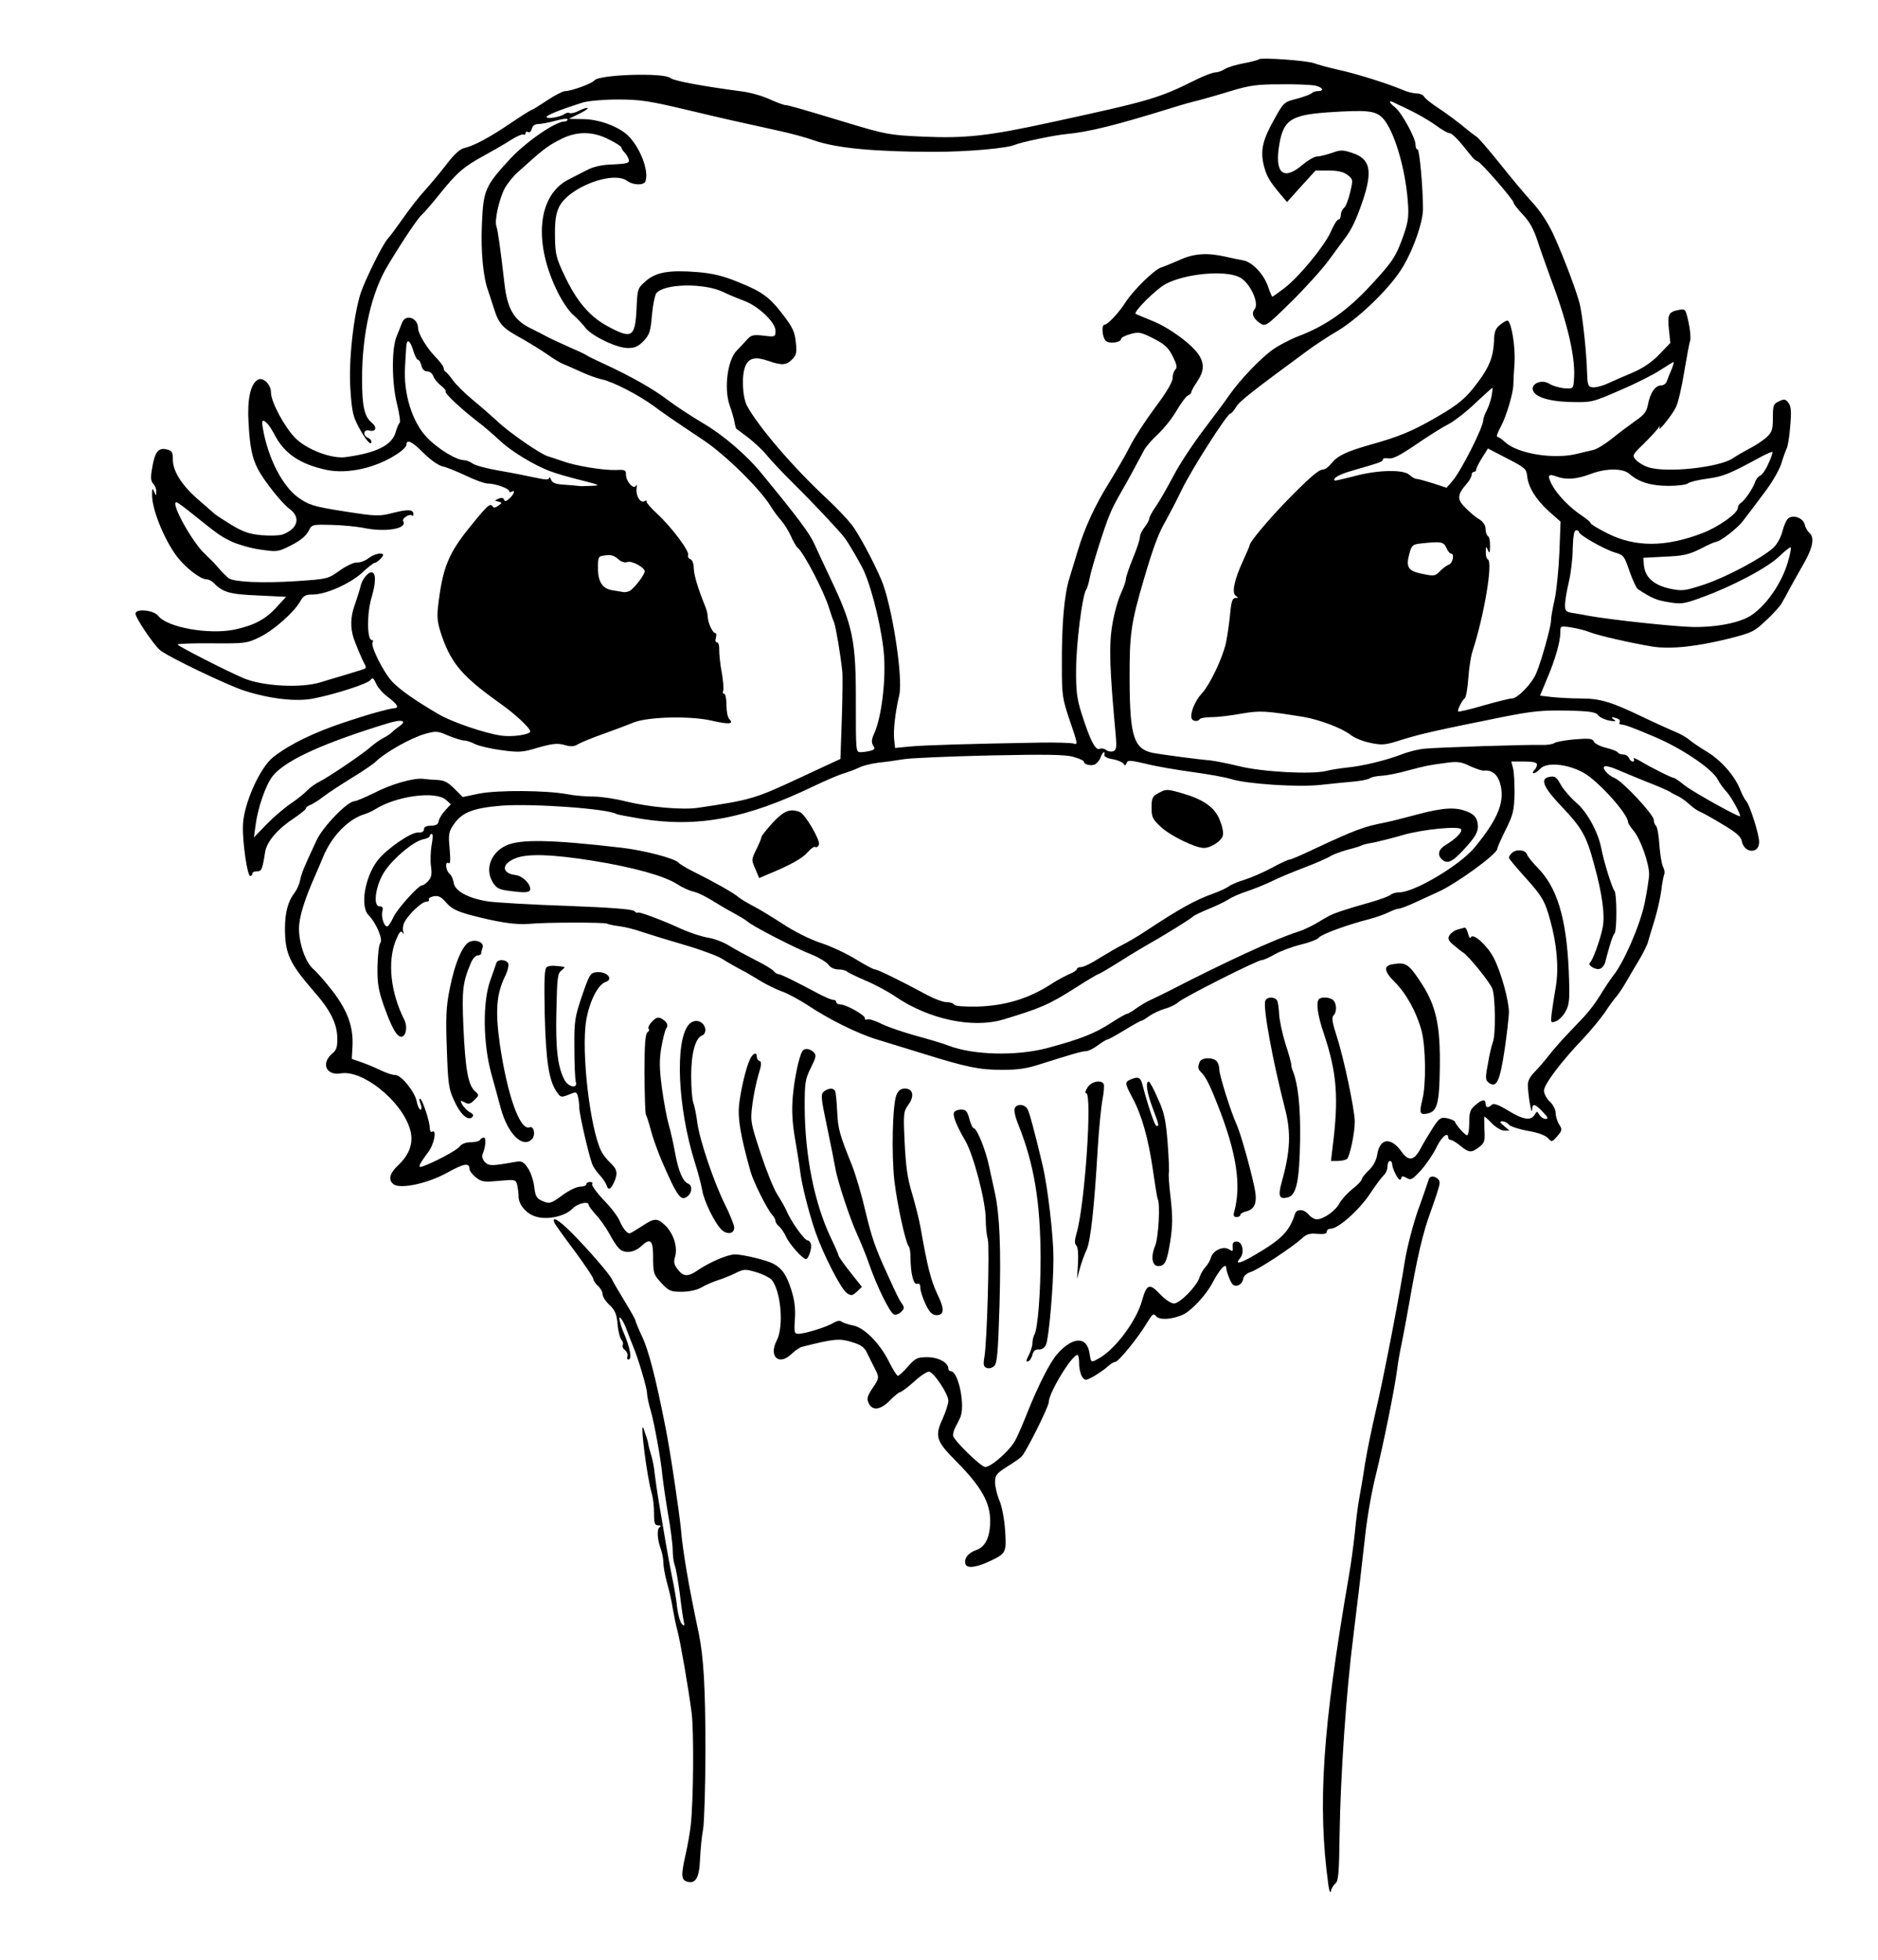 <?xml version="1.0" standalone="no"?>
<!DOCTYPE svg PUBLIC "-//W3C//DTD SVG 20010904//EN"
 "http://www.w3.org/TR/2001/REC-SVG-20010904/DTD/svg10.dtd">
<svg version="1.0" xmlns="http://www.w3.org/2000/svg"
 width="804pt" height="839pt" viewBox="0 0 804 839"
 preserveAspectRatio="xMidYMid meet">
<g transform="translate(0,839) scale(0.1,-0.1)"
fill="#000000" stroke="none">
<path d="M5389 8136 c-3 -3 -32 -11 -65 -17 -32 -6 -69 -17 -81 -25 -12 -8
-30 -14 -40 -14 -10 0 -45 -13 -78 -29 -166 -83 -199 -92 -627 -185 -266 -58
-364 -69 -545 -61 -143 6 -163 10 -328 60 -205 62 -251 75 -262 75 -7 0 -37
11 -68 25 -30 14 -85 30 -122 34 -172 23 -289 45 -303 57 -28 24 -304 15 -325
-10 -11 -14 -99 -46 -126 -46 -9 0 -44 -18 -77 -40 -33 -22 -62 -40 -65 -40
-3 0 -43 -25 -89 -56 -91 -62 -158 -98 -201 -108 -18 -4 -44 -28 -75 -69 -26
-34 -68 -84 -93 -112 -25 -27 -67 -81 -94 -120 -27 -38 -56 -78 -65 -87 -22
-24 -96 -174 -116 -233 -31 -98 -52 -291 -44 -410 6 -93 11 -118 35 -162 29
-55 55 -85 55 -64 0 6 -7 14 -15 17 -23 9 -19 37 5 31 30 -8 36 14 11 34 -31
26 -41 69 -41 187 0 193 40 370 111 487 67 111 128 201 145 216 9 8 42 45 72
83 77 96 105 121 191 168 42 23 96 54 120 70 24 15 48 25 52 22 5 -3 9 0 9 6
0 6 5 8 11 5 6 -4 13 2 16 14 3 13 13 20 27 20 11 0 45 6 74 14 28 8 52 11 52
6 0 -5 -6 -9 -13 -9 -39 0 -162 -85 -231 -158 -110 -119 -117 -135 -123 -286
-5 -112 6 -227 27 -281 4 -11 15 -46 25 -77 21 -66 37 -83 120 -128 33 -19 82
-49 108 -67 26 -19 58 -38 70 -42 12 -5 47 -20 77 -34 30 -14 71 -28 90 -32
45 -10 151 -64 217 -112 56 -41 78 -56 217 -149 91 -61 237 -204 284 -279 13
-22 35 -51 48 -65 12 -14 30 -43 40 -65 9 -21 22 -44 29 -50 25 -19 114 -189
135 -260 7 -22 16 -49 21 -60 7 -18 27 -133 35 -210 2 -16 1 -107 -2 -202 l-6
-172 -37 -17 c-20 -9 -79 -37 -131 -61 -199 -93 -213 -97 -441 -131 -68 -10
-208 2 -313 28 -43 11 -104 20 -136 20 -31 0 -81 4 -111 10 -92 17 -297 18
-376 3 l-72 -15 -36 36 c-27 27 -44 36 -73 37 -20 1 -48 3 -62 5 -40 4 -134
-22 -209 -61 -39 -19 -77 -35 -84 -35 -29 0 -136 -110 -162 -168 -55 -117 -63
-138 -70 -169 -3 -18 -14 -42 -24 -55 -28 -36 -41 -85 -41 -152 0 -108 19
-149 122 -268 72 -81 101 -140 102 -201 1 -38 -4 -53 -20 -66 -51 -41 -29 -97
35 -86 94 16 260 -118 296 -238 17 -56 0 -108 -50 -155 -37 -35 -44 -62 -21
-81 28 -23 146 2 231 49 72 40 95 44 95 15 0 -7 12 -23 27 -35 25 -20 36 -21
99 -15 69 6 72 6 78 -17 3 -13 6 -35 6 -49 0 -37 35 -77 77 -88 49 -14 124 3
154 35 21 22 69 34 69 16 0 -4 14 -23 31 -42 18 -19 43 -55 57 -80 13 -25 31
-53 40 -62 22 -26 65 -22 97 7 38 36 50 27 51 -36 0 -81 1 -84 37 -123 30 -32
38 -36 85 -36 31 0 64 7 84 18 18 11 51 25 73 32 22 7 56 21 76 31 33 16 40
17 86 3 28 -8 57 -23 66 -32 40 -47 54 -201 22 -261 -35 -69 10 -109 64 -57
15 15 36 29 47 31 135 34 158 36 210 20 43 -13 55 -22 69 -53 10 -20 24 -49
32 -64 18 -35 17 -39 -13 -83 -21 -32 -24 -42 -15 -62 16 -34 51 -29 91 12 19
19 38 35 43 35 5 0 32 20 60 45 27 25 57 45 65 43 21 -4 82 -96 82 -124 0 -13
-11 -48 -25 -79 -34 -73 -27 -95 58 -180 109 -110 148 -179 146 -261 -1 -65
-21 -106 -58 -119 -36 -12 -56 -38 -47 -62 7 -18 47 -13 104 14 70 33 71 37
65 132 -3 48 -14 105 -25 129 -10 24 -18 59 -18 77 0 29 6 37 48 64 26 16 55
36 64 44 17 13 118 215 118 235 0 39 98 201 123 202 4 0 7 -17 7 -38 0 -21 6
-46 13 -56 12 -17 15 -17 51 3 20 12 47 30 58 41 12 11 27 20 33 20 13 0 98
104 136 168 23 38 27 41 39 27 15 -18 75 -13 120 10 35 19 94 83 119 130 33
63 61 93 61 65 0 -6 6 -26 14 -45 11 -26 19 -32 35 -28 11 3 21 15 23 27 2 13
14 25 33 31 34 11 176 105 217 142 21 20 34 24 67 21 29 -2 41 0 41 9 0 7 7
13 17 13 32 0 121 79 167 148 25 38 53 75 61 82 8 7 15 23 15 36 0 13 5 24 10
24 6 0 10 -6 10 -13 0 -18 24 -67 33 -67 4 0 7 5 7 10 0 6 8 5 21 -2 19 -12
25 -8 63 33 23 26 53 70 66 98 22 45 50 68 50 41 0 -5 5 -10 11 -10 6 0 24
-11 41 -25 36 -30 48 -31 81 -5 23 18 25 26 22 75 -1 30 -1 55 0 55 2 0 17
-13 33 -30 17 -17 40 -30 52 -30 l22 0 -23 20 c-19 15 -20 19 -8 20 9 0 22 -6
28 -14 7 -8 43 -20 81 -27 43 -7 76 -19 87 -31 16 -18 17 -18 40 8 21 25 22
29 8 50 -8 13 -15 35 -15 49 0 15 -11 36 -25 49 -14 13 -25 34 -25 47 0 27 75
126 168 223 32 34 73 84 92 111 18 28 41 59 51 70 9 11 26 36 37 55 11 19 36
62 56 95 20 33 39 71 42 85 4 14 13 45 21 70 17 53 33 121 38 170 3 19 7 40
10 48 3 7 0 22 -6 33 -5 11 -12 52 -15 91 -2 40 -9 77 -14 82 -6 6 -10 17 -10
26 0 23 -133 165 -167 179 -34 14 -62 51 -38 51 8 0 29 -6 47 -14 18 -8 74
-31 123 -51 50 -19 97 -40 105 -45 8 -6 24 -14 35 -19 11 -5 32 -20 46 -33 15
-14 35 -28 45 -32 11 -4 54 -28 97 -54 59 -35 80 -53 84 -73 10 -52 74 -56 74
-4 1 30 -39 156 -54 174 -8 9 -20 32 -27 51 -24 59 -79 123 -141 161 -33 20
-67 43 -77 52 -10 9 -36 24 -57 33 -22 9 -87 38 -145 66 -134 64 -179 78 -265
78 -38 0 -93 3 -121 6 l-51 6 30 72 c35 82 57 159 57 199 0 28 0 28 47 21 26
-4 61 -13 78 -20 34 -14 178 -47 270 -62 77 -12 189 0 326 34 99 25 109 30
160 78 30 28 60 61 67 74 7 13 26 46 41 75 16 29 43 77 60 107 33 60 39 101
17 119 -8 7 -17 23 -20 36 -7 28 -49 43 -70 26 -8 -6 -19 -31 -25 -55 -6 -25
-23 -56 -38 -70 -47 -44 -201 -126 -296 -158 -86 -28 -94 -29 -148 -18 -68 15
-106 48 -111 99 l-3 33 93 5 c78 3 102 9 151 33 32 17 62 30 66 30 18 0 93 58
117 90 15 19 54 71 87 115 35 45 68 102 77 130 8 27 19 57 23 65 5 9 12 52 15
95 6 63 4 84 -7 100 -13 17 -18 18 -41 7 -24 -11 -26 -17 -26 -70 0 -51 -4
-62 -27 -84 -16 -14 -48 -36 -73 -48 -24 -13 -56 -31 -70 -41 -57 -40 -286
-65 -364 -39 -19 6 -42 20 -52 31 -17 19 -17 21 32 68 27 27 55 57 62 67 7 11
10 12 7 4 -12 -28 54 53 70 87 9 18 25 85 35 149 11 64 22 126 26 136 3 11 0
46 -7 78 -13 58 -13 59 -43 53 -42 -8 -48 -19 -41 -84 l6 -57 -48 -50 c-32
-33 -69 -58 -113 -77 -36 -15 -84 -36 -108 -47 -24 -11 -53 -18 -65 -16 -19 3
-21 10 -23 73 -2 74 -17 216 -29 275 -10 50 -70 208 -114 305 -25 53 -58 104
-94 142 -30 33 -92 107 -137 164 -46 57 -90 109 -99 114 -9 6 -25 18 -36 27
-30 26 -95 75 -140 104 -22 15 -44 33 -48 40 -4 8 -19 14 -32 14 -13 0 -39 6
-57 14 -61 26 -192 68 -273 86 -44 10 -93 23 -108 29 -32 12 -229 26 -238 17z
m240 -112 c33 -7 43 -24 13 -24 -10 0 -22 -4 -28 -10 -5 -5 -34 -15 -63 -23
-52 -13 -56 -16 -92 -81 -53 -93 -64 -138 -49 -202 12 -48 23 -68 77 -132 l23
-27 61 68 61 67 56 0 c40 0 64 -6 81 -19 24 -19 24 -20 11 -75 -7 -31 -19 -61
-27 -67 -7 -6 -13 -20 -13 -30 0 -11 -5 -19 -10 -19 -6 0 -21 -24 -33 -53 -29
-63 -135 -192 -199 -241 -26 -20 -49 -36 -51 -36 -2 0 -10 19 -18 42 -17 52
-66 105 -105 113 -16 3 -51 10 -77 16 -78 18 -137 14 -197 -14 -30 -13 -66
-28 -79 -32 -29 -9 -120 -98 -153 -150 -28 -44 -76 -95 -89 -95 -15 0 -10 -57
6 -70 16 -13 65 -6 65 10 0 5 18 14 40 20 35 10 45 8 98 -19 47 -24 63 -38 82
-75 18 -36 21 -49 12 -58 -7 -7 -12 -23 -12 -38 0 -15 -28 -63 -75 -125 -41
-55 -89 -129 -107 -165 -18 -36 -58 -105 -89 -155 -61 -98 -106 -196 -134
-290 -10 -33 -26 -86 -36 -118 -23 -72 -34 -201 -33 -377 0 -127 2 -141 35
-238 33 -96 34 -102 15 -95 -12 3 -75 5 -141 4 -293 -5 -505 -11 -561 -17
l-62 -6 -4 37 c-4 37 4 113 22 190 17 76 -32 388 -77 493 -34 80 -96 195 -126
235 -18 23 -66 74 -107 112 -146 136 -294 309 -342 398 -20 38 -24 134 -6 172
15 33 43 39 97 20 58 -20 77 -19 102 6 18 18 21 29 16 74 -4 43 -14 64 -52
114 -60 79 -91 102 -196 144 -63 26 -110 37 -172 42 -121 10 -178 0 -222 -38
-36 -32 -36 -33 -40 -121 -6 -120 -20 -129 -123 -73 -77 41 -134 108 -185 217
-37 77 -40 93 -41 170 -1 63 4 95 17 123 41 85 232 158 293 112 24 -18 70 -19
77 -2 17 44 -23 148 -76 198 -40 38 -125 69 -191 69 l-61 1 43 21 c23 11 41
23 38 25 -3 3 -19 -2 -37 -11 -17 -9 -36 -13 -41 -10 -5 3 -14 1 -21 -4 -17
-13 -77 -23 -77 -13 0 8 57 31 155 62 22 7 89 13 150 13 95 0 134 -6 290 -43
180 -43 218 -51 395 -90 52 -11 122 -30 155 -42 94 -33 257 -49 515 -49 143 0
311 15 345 30 25 11 167 41 220 46 97 9 216 39 445 110 47 15 101 30 120 34
19 5 80 22 135 39 86 26 116 30 216 30 64 1 131 -2 148 -5z m381 -93 c57 -27
103 -53 142 -81 23 -17 47 -30 53 -30 12 0 40 -29 90 -93 11 -15 25 -27 30
-27 13 -2 155 -165 155 -178 0 -5 18 -28 39 -50 28 -29 46 -61 62 -109 12 -37
39 -113 59 -168 75 -199 107 -344 98 -436 -3 -33 -4 -34 -42 -31 -22 2 -50 11
-63 19 -30 20 -76 3 -71 -25 6 -31 69 -51 165 -53 86 -2 91 -1 208 50 66 28
143 67 172 86 29 19 55 35 58 35 2 0 -2 -15 -9 -32 -8 -18 -17 -41 -20 -50 -3
-10 -14 -18 -25 -18 -25 0 -47 -33 -56 -83 -6 -30 -17 -44 -54 -69 -25 -18
-70 -51 -99 -75 -30 -24 -66 -46 -80 -49 -15 -3 -45 -11 -67 -16 -100 -26
-257 -1 -311 49 -14 13 -29 23 -34 23 -5 0 2 20 16 45 24 46 53 144 53 180 0
11 2 52 5 91 4 63 -11 165 -28 181 -3 3 -17 -4 -32 -16 -22 -17 -27 -30 -28
-73 -3 -65 -20 -109 -68 -173 -51 -69 -80 -94 -178 -151 -104 -60 -161 -84
-288 -119 -103 -30 -136 -46 -165 -82 -10 -13 -25 -23 -33 -23 -19 0 -62 -38
-167 -146 -77 -81 -147 -165 -147 -178 0 -3 -13 -33 -29 -68 -37 -81 -49 -137
-30 -149 11 -7 11 -9 -2 -9 -13 0 -18 -15 -23 -72 -4 -40 -12 -93 -17 -118
-15 -68 -69 -181 -105 -220 -29 -31 -51 -87 -42 -107 5 -11 27 -13 34 -2 3 5
26 9 52 9 26 0 83 7 127 15 80 14 103 12 265 -14 71 -12 167 -49 202 -77 15
-12 53 -28 84 -34 52 -11 64 -10 138 14 81 25 148 40 431 97 127 25 168 29
272 27 99 -2 125 -6 135 -20 7 -9 29 -19 48 -23 26 -4 31 -3 20 4 -17 12 -10
14 14 5 9 -3 13 -10 10 -15 -3 -5 -2 -9 3 -10 22 -2 46 -11 146 -53 116 -49
247 -137 271 -183 8 -16 25 -39 38 -53 19 -20 58 -91 58 -104 0 -9 -201 103
-238 132 -22 18 -43 32 -46 32 -10 0 -101 46 -142 71 -21 12 -34 17 -30 11 4
-7 2 -12 -4 -12 -6 0 -13 7 -16 15 -4 8 -14 15 -24 15 -11 0 -21 4 -24 9 -3 5
-26 14 -51 20 -25 6 -48 18 -52 27 -5 12 -19 14 -82 9 -42 -4 -81 -11 -87 -16
-6 -5 -31 -9 -55 -8 -53 2 -435 -10 -500 -16 -25 -2 -70 -13 -100 -25 -68 -26
-169 -50 -234 -56 -27 -3 -66 -9 -86 -14 -60 -16 -273 -5 -374 20 -49 12 -106
23 -125 25 -51 4 -199 24 -240 31 -86 16 -103 69 -104 312 -1 198 6 245 61
432 42 143 64 200 94 251 15 27 46 86 68 132 42 87 195 327 209 327 4 0 15 13
24 28 15 25 69 67 311 245 29 21 83 57 121 79 85 50 212 170 270 257 50 74 98
206 98 266 0 91 -15 255 -23 255 -5 0 -9 9 -9 21 0 29 -59 136 -87 159 -27 21
-31 34 -5 21 9 -5 28 -14 42 -20z m-90 -47 c47 -50 96 -210 107 -355 5 -62 2
-87 -16 -140 -33 -95 -48 -119 -145 -223 -97 -105 -191 -171 -304 -214 -37
-14 -87 -40 -112 -58 -54 -38 -142 -131 -186 -194 -17 -25 -67 -92 -111 -150
-44 -58 -102 -145 -128 -195 -26 -49 -60 -109 -76 -132 -16 -23 -29 -47 -29
-53 0 -7 -9 -23 -20 -37 -11 -14 -20 -33 -20 -43 0 -9 -13 -50 -30 -90 -16
-40 -30 -80 -30 -89 0 -10 -10 -37 -21 -61 -12 -25 -29 -85 -37 -134 -15 -88
-12 -186 15 -478 4 -47 2 -59 -11 -64 -9 -3 -22 -1 -30 5 -7 6 -21 9 -29 5
-18 -7 -41 39 -78 156 -19 61 -23 96 -22 185 0 108 27 320 43 340 4 6 11 28
15 50 7 40 66 228 87 275 13 32 25 53 51 99 21 36 69 124 94 172 7 15 34 46
59 69 25 23 62 69 81 102 19 32 41 62 49 65 8 3 14 9 14 14 0 4 11 25 25 45
29 43 32 75 9 112 -28 46 -127 119 -200 148 -38 16 -70 29 -72 30 -12 8 89
108 130 129 84 44 251 59 313 29 45 -21 88 -112 66 -138 -15 -18 -5 -41 24
-60 23 -15 26 -13 133 92 60 59 132 139 160 177 28 39 60 81 70 95 29 38 49
81 77 163 42 127 31 177 -45 202 -42 14 -51 14 -89 0 -24 -8 -52 -15 -63 -15
-11 0 -38 -16 -61 -35 -78 -67 -117 -41 -103 67 17 123 46 145 210 157 169 11
204 8 236 -25z m-3313 -91 c29 -14 53 -30 53 -34 0 -4 6 -14 14 -22 8 -8 16
-22 18 -31 3 -14 -7 -17 -67 -20 -48 -1 -83 -9 -112 -24 -24 -12 -60 -31 -80
-41 -128 -66 -150 -259 -53 -466 21 -46 52 -93 72 -111 19 -17 44 -43 55 -58
29 -36 134 -86 181 -86 30 0 45 7 67 30 26 27 30 41 36 111 4 44 13 86 19 94
34 41 202 44 284 6 22 -11 63 -28 90 -38 63 -23 136 -93 136 -129 0 -26 -1
-27 -50 -21 -44 5 -54 3 -71 -16 -11 -12 -31 -34 -45 -48 -39 -39 -55 -160
-31 -232 10 -28 20 -63 22 -76 2 -13 6 -25 7 -26 2 -1 25 -19 52 -39 27 -21
62 -54 78 -74 16 -20 66 -73 111 -118 78 -76 200 -206 222 -235 19 -25 70
-113 84 -144 37 -84 79 -260 86 -366 7 -112 -12 -261 -42 -328 -12 -26 -13
-39 -5 -52 9 -14 7 -18 -11 -23 -12 -3 -31 -6 -43 -6 -20 0 -20 5 -20 208 1
268 -12 332 -107 532 -25 52 -56 120 -70 150 -21 47 -67 109 -228 305 -62 76
-162 162 -247 212 -51 30 -121 76 -155 102 -60 46 -163 104 -277 156 -30 14
-62 29 -70 35 -8 5 -42 21 -75 35 -33 15 -73 33 -90 42 -16 9 -52 27 -78 40
-67 34 -95 82 -107 186 -18 157 -29 232 -35 249 -9 23 12 117 36 162 11 20 36
52 57 70 104 94 126 111 175 136 71 39 142 40 214 3z m3779 -1098 c-4 -19 -13
-47 -21 -62 -8 -15 -15 -34 -15 -41 0 -31 -93 -215 -131 -260 l-26 -30 -58 19
c-32 10 -64 19 -71 19 -7 0 -20 8 -30 17 -24 24 -137 22 -238 -6 -44 -11 -81
-20 -82 -18 -10 9 19 26 71 41 124 36 135 39 135 49 0 5 11 7 24 5 18 -4 49
12 118 59 51 35 113 74 137 86 24 12 76 52 115 89 39 37 73 67 75 68 2 0 0
-16 -3 -35z m152 -343 c5 -48 37 -100 93 -151 l50 -44 -5 -131 c-3 -72 -12
-162 -20 -201 -9 -38 -16 -80 -16 -92 0 -26 -41 -173 -63 -225 -19 -45 -80
-108 -104 -108 -10 0 -65 -14 -122 -30 -57 -17 -106 -28 -108 -26 -6 5 17 49
28 57 5 3 12 41 15 85 3 43 11 97 19 119 49 151 87 377 65 390 -6 3 -10 18 -9
33 0 24 1 25 9 7 7 -16 9 -13 9 17 1 20 -3 40 -9 43 -5 3 -10 17 -10 30 0 16
-10 31 -27 42 -16 9 -43 32 -60 50 -36 35 -35 55 6 102 12 13 21 30 21 38 0 7
5 13 10 13 6 0 10 5 10 10 0 6 11 28 25 50 l25 40 83 -43 c76 -39 82 -45 85
-75z m1033 54 c-11 -26 -27 -49 -35 -52 -8 -3 -18 -15 -22 -27 -8 -26 -44 -79
-61 -90 -7 -4 -13 -14 -13 -21 0 -23 -81 -81 -151 -108 -158 -61 -288 -61
-406 -2 -40 20 -73 40 -73 44 0 4 -17 19 -37 32 -52 34 -105 89 -128 131 -22
42 -18 51 19 37 41 -15 85 -12 146 11 65 25 137 25 165 1 40 -36 94 -52 168
-52 40 0 78 5 84 11 5 5 43 15 83 20 70 10 90 18 234 96 23 12 42 20 44 18 2
-2 -5 -24 -17 -49z m-811 -294 c0 -12 109 -74 153 -87 38 -11 41 -15 63 -80
13 -37 29 -72 36 -77 59 -39 81 -48 132 -56 53 -9 67 -7 140 20 129 46 284
128 333 176 25 24 47 41 49 39 3 -3 -2 -31 -12 -63 -25 -89 -93 -187 -158
-229 -48 -31 -147 -51 -251 -49 -84 2 -359 32 -445 48 -14 3 -42 8 -62 11 -34
5 -38 9 -38 35 0 16 7 59 16 97 9 37 17 103 17 145 2 55 6 78 15 78 6 0 12 -3
12 -8z m-568 -67 c6 -14 15 -25 20 -25 16 0 8 -41 -9 -47 -10 -4 -27 -16 -39
-29 -19 -20 -25 -21 -73 -11 -62 12 -73 28 -58 84 10 38 14 42 46 46 91 10
101 8 113 -18z m-1464 -887 c-2 -7 14 -15 36 -18 21 -4 41 -13 46 -19 5 -10 9
-9 13 2 5 14 15 13 84 -3 43 -11 132 -26 198 -35 66 -9 140 -22 165 -30 66
-21 287 -36 384 -25 44 5 107 11 140 14 32 3 63 9 70 14 6 5 29 10 50 11 22 1
74 11 115 23 80 21 85 22 168 33 43 6 61 3 97 -15 25 -11 51 -20 58 -19 33 4
58 -15 69 -51 24 -78 -5 -153 -108 -278 -61 -75 -258 -192 -322 -192 -15 0
-32 -5 -38 -11 -5 -5 -48 -21 -94 -34 -96 -27 -147 -44 -169 -56 -8 -4 -34
-19 -57 -33 -23 -13 -59 -30 -80 -36 -99 -32 -305 -127 -548 -252 -27 -14 -63
-31 -80 -39 -16 -7 -44 -24 -61 -36 -17 -13 -35 -23 -39 -23 -5 0 -36 -18 -70
-40 -68 -44 -128 -68 -269 -106 -134 -36 -320 -31 -426 10 -19 8 -80 26 -135
41 -55 15 -122 38 -149 51 -27 14 -55 23 -63 20 -7 -3 -12 -1 -10 5 2 12 -80
59 -105 59 -10 0 -18 5 -18 10 0 6 -6 10 -14 10 -7 0 -35 12 -62 26 -101 54
-162 84 -172 84 -5 0 -15 6 -21 14 -6 7 -42 29 -79 47 -37 19 -87 46 -111 61
-24 15 -64 30 -90 34 -25 4 -75 20 -111 36 -89 41 -190 78 -190 71 0 -3 -7 0
-15 7 -9 8 -102 15 -287 22 -150 5 -302 14 -338 19 -85 13 -144 45 -148 81 -2
15 -10 32 -18 38 -16 14 -20 55 -3 45 7 -5 8 14 4 61 -6 62 -4 73 17 104 35
52 83 71 205 81 133 10 456 -13 493 -36 3 -2 50 -11 104 -20 244 -39 450 0
741 140 50 24 108 49 130 55 22 7 51 18 65 25 14 7 50 16 80 20 30 3 80 10
110 15 30 5 196 12 368 16 238 5 323 4 357 -6 25 -7 45 -16 45 -20 0 -12 28
-20 46 -13 8 3 20 16 25 29 9 25 21 33 17 12z m1852 -41 c0 -7 -5 -18 -12 -25
-7 -7 -8 -12 -2 -12 6 0 19 9 28 19 27 30 118 21 187 -18 63 -36 189 -176 189
-211 0 -5 11 -21 24 -37 29 -34 66 -139 66 -185 0 -18 -9 -74 -19 -124 -19
-93 -90 -257 -135 -311 -12 -16 -37 -53 -55 -83 -18 -30 -50 -72 -70 -93 -20
-21 -54 -57 -76 -80 -22 -23 -55 -61 -74 -85 -18 -23 -46 -56 -62 -72 -19 -19
-29 -38 -28 -57 1 -42 16 -131 18 -105 1 30 12 28 46 -8 22 -23 25 -30 12 -30
-9 0 -21 8 -27 18 -10 16 -10 16 -20 0 -16 -27 -49 -22 -114 18 -41 25 -62 32
-69 25 -15 -15 -27 -14 -27 4 0 21 -16 19 -45 -7 -21 -18 -25 -30 -25 -75 0
-29 -4 -53 -9 -53 -9 0 -46 41 -53 59 -2 4 -16 10 -33 14 -27 5 -33 1 -60 -40
-16 -25 -40 -65 -53 -89 -27 -53 -52 -57 -82 -14 -46 64 -93 58 -104 -13 -4
-25 -17 -49 -36 -67 -17 -16 -30 -33 -30 -38 0 -6 -18 -25 -40 -42 -22 -18
-47 -45 -56 -62 -16 -31 -68 -68 -97 -68 -9 0 -25 9 -34 20 -21 25 -52 26 -59
3 -24 -75 -58 -109 -173 -176 -63 -37 -86 -42 -62 -13 20 23 10 71 -14 71 -15
0 -19 -6 -18 -23 2 -19 1 -21 -16 -10 -25 15 -68 -5 -77 -36 -3 -12 -14 -30
-24 -41 -10 -11 -21 -31 -25 -44 -11 -37 -84 -111 -109 -111 -13 0 -38 17 -60
40 -45 48 -57 43 -77 -28 -24 -88 -118 -213 -188 -249 -31 -17 -30 -18 -37 26
-12 72 -73 69 -139 -7 -29 -32 -82 -137 -125 -245 -17 -43 -40 -98 -53 -122
-22 -43 -103 -115 -129 -115 -19 0 -138 117 -138 135 0 9 4 24 10 35 6 11 15
29 20 40 24 47 -6 200 -40 200 -5 0 -10 5 -10 11 0 26 -43 49 -90 49 -43 0
-51 -4 -83 -40 -19 -22 -39 -40 -43 -40 -5 1 -22 28 -39 62 -38 77 -106 146
-154 154 -20 4 -41 11 -48 16 -7 6 -20 4 -35 -5 -26 -17 -122 -47 -150 -47
-17 0 -19 6 -15 63 3 43 -1 80 -15 124 -21 66 -39 92 -77 113 -31 16 -127 39
-164 40 -31 0 -104 -31 -157 -66 -44 -31 -64 -30 -88 1 -16 20 -19 32 -12 55
12 41 -6 97 -40 132 -36 35 -48 35 -103 -2 -25 -16 -48 -30 -52 -30 -12 0 -30
24 -43 55 -7 17 -37 57 -68 88 -30 32 -52 62 -49 68 4 5 -1 9 -9 9 -9 0 -16
-4 -16 -10 0 -5 -12 -10 -26 -10 -15 0 -48 -16 -74 -35 -53 -39 -58 -40 -93
-24 -20 9 -26 21 -30 60 -4 28 -16 63 -28 80 -18 26 -26 30 -53 25 -101 -18
-112 -18 -130 -1 -10 11 -14 24 -10 34 13 30 16 71 6 71 -6 0 -14 -4 -17 -10
-3 -5 -21 -10 -40 -10 -21 0 -39 -7 -47 -18 -11 -16 -113 -70 -161 -86 -20 -7
-14 8 27 63 25 33 37 99 16 86 -5 -3 -10 3 -10 15 0 28 -30 119 -41 126 -5 3
-5 -6 1 -20 6 -16 6 -26 0 -26 -5 0 -12 15 -16 34 -7 41 -67 115 -92 114 -9
-1 -37 8 -62 20 -25 12 -63 28 -84 35 l-40 14 3 55 c4 83 -21 151 -85 235 -31
40 -68 82 -81 93 -33 26 -63 108 -63 174 0 50 23 125 75 241 7 17 20 46 28 66
37 90 108 163 179 184 12 4 33 13 45 21 91 57 258 79 302 40 l21 -19 -24 -26
c-13 -14 -26 -35 -28 -46 -2 -14 -11 -19 -33 -20 -20 0 -30 -5 -30 -15 0 -10
-9 -15 -25 -14 -31 2 -136 -71 -174 -120 -55 -73 -75 -197 -38 -234 32 -32 63
-104 50 -119 -6 -7 -11 -53 -12 -101 -1 -72 4 -101 27 -167 35 -98 57 -136 77
-133 19 4 25 44 11 72 -59 117 -73 248 -37 339 14 35 22 45 29 35 6 -9 7 -8 3
5 -3 10 -1 28 6 40 18 34 74 87 93 87 9 0 14 4 11 9 -3 5 6 11 20 14 21 4 33
-2 55 -28 22 -25 46 -37 106 -53 114 -30 191 -42 248 -37 68 7 324 7 334 1 4
-3 28 -8 52 -11 24 -3 69 -14 99 -25 30 -10 111 -35 180 -55 69 -20 141 -47
160 -59 19 -12 45 -27 58 -34 12 -6 32 -18 45 -24 12 -7 42 -25 67 -40 25 -15
65 -34 89 -43 24 -8 73 -35 110 -59 92 -61 213 -121 296 -146 39 -12 126 -39
195 -60 186 -58 242 -70 341 -70 66 0 107 6 161 24 133 42 180 56 197 56 10 0
32 11 51 25 19 14 37 25 41 25 4 0 37 18 73 40 36 22 68 40 72 40 3 0 19 9 35
21 16 11 46 25 67 31 20 5 46 18 57 28 23 21 338 180 357 180 7 0 32 11 56 25
23 13 73 32 110 41 37 9 72 22 78 30 12 15 118 54 215 79 31 8 69 22 85 30 16
8 35 15 42 15 8 0 44 14 80 31 37 17 76 35 87 40 76 33 255 163 255 185 0 5
16 42 36 82 32 64 36 82 38 155 0 45 -2 94 -7 110 l-7 27 55 0 c38 0 55 -4 55
-13z m-4732 -344 c-5 -27 -6 -68 -3 -91 5 -34 2 -48 -11 -63 -9 -10 -21 -19
-27 -19 -16 0 -108 -103 -123 -137 -8 -17 -18 -34 -24 -38 -13 -8 -30 37 -23
64 4 15 1 21 -12 21 -31 0 -16 96 24 153 39 57 123 126 163 134 15 3 28 9 28
14 0 5 4 9 9 9 5 0 4 -21 -1 -47z"/>
<path d="M4958 4994 c-24 -13 -28 -21 -28 -61 0 -41 4 -50 42 -85 41 -37 145
-88 182 -88 30 0 76 30 81 53 4 13 -3 43 -14 69 -22 53 -70 86 -160 112 -66
19 -69 19 -103 0z"/>
<path d="M6070 4904 c-52 -14 -115 -30 -140 -35 -90 -17 -132 -33 -307 -115
-50 -24 -97 -44 -103 -44 -6 0 -40 -16 -75 -35 -35 -19 -88 -42 -117 -51 -29
-9 -60 -22 -68 -29 -8 -6 -37 -20 -65 -30 -79 -28 -145 -65 -295 -164 -30 -20
-73 -45 -95 -56 -22 -11 -66 -37 -99 -57 -32 -21 -67 -38 -78 -38 -10 0 -18
-4 -18 -9 0 -5 -15 -14 -32 -21 -18 -8 -52 -26 -75 -41 -96 -63 -199 -95 -320
-98 -56 -1 -94 2 -98 8 -3 6 -18 11 -33 11 -15 0 -52 14 -82 30 -113 61 -213
110 -224 110 -7 0 -44 20 -83 44 -39 24 -107 56 -151 70 -45 15 -113 49 -161
81 -45 29 -102 64 -126 76 -25 13 -53 30 -63 38 -20 18 -107 67 -192 109 -30
15 -59 32 -65 39 -15 18 -148 53 -245 64 -300 35 -433 37 -492 10 -66 -30 -93
-101 -59 -157 15 -25 27 -32 66 -37 72 -10 95 -9 95 7 0 24 -34 57 -63 60 -60
7 -61 47 -2 71 51 22 160 18 335 -10 173 -28 305 -65 359 -100 20 -13 50 -27
66 -31 27 -6 61 -24 120 -61 11 -7 38 -22 60 -34 22 -12 47 -27 55 -34 22 -20
206 -115 274 -141 32 -13 65 -33 73 -44 8 -12 25 -20 42 -20 15 0 31 -4 37 -9
5 -5 41 -22 80 -39 39 -16 98 -48 130 -70 142 -96 327 -135 457 -97 163 49
200 65 317 140 47 30 88 54 92 55 4 0 38 20 75 43 37 24 91 57 119 73 85 48
198 118 211 130 6 6 38 21 70 34 32 13 69 31 83 40 14 10 50 25 80 35 30 10
77 29 104 42 27 14 90 40 140 59 50 19 100 41 112 49 11 7 41 18 65 25 24 6
51 14 59 17 21 9 21 9 65 17 22 5 76 18 120 31 86 25 241 40 250 25 7 -11 -22
-41 -64 -66 -32 -19 -39 -42 -19 -62 22 -22 45 -13 90 36 59 63 71 86 63 123
-5 21 -16 33 -42 44 -50 21 -103 18 -213 -11z"/>
<path d="M3308 4868 c-26 -29 -48 -56 -48 -61 0 -4 -9 -27 -20 -49 -24 -50
-24 -47 -5 -91 l15 -36 37 16 c96 39 149 69 171 95 13 15 28 26 33 22 5 -3 12
2 15 10 7 18 -59 131 -82 140 -42 16 -68 5 -116 -46z"/>
<path d="M6628 5063 c-35 -9 -18 -47 58 -126 87 -92 106 -125 139 -249 35
-127 47 -217 36 -270 -10 -51 -43 -141 -54 -149 -12 -9 20 -31 40 -27 10 2 21
14 25 28 3 14 12 45 19 70 7 25 16 49 21 54 11 13 10 169 0 182 -10 10 -47
129 -57 184 -14 70 -61 155 -106 193 -24 21 -53 54 -65 74 -21 39 -28 43 -56
36z"/>
<path d="M6472 4738 c-7 -7 -12 -15 -12 -20 0 -4 30 -40 66 -80 75 -83 88
-104 110 -185 29 -103 38 -205 25 -285 -7 -40 -15 -92 -18 -116 -5 -41 -4 -42
18 -34 13 5 32 24 42 43 16 30 18 50 13 174 -10 225 -50 357 -134 441 -21 22
-42 47 -45 57 -7 20 -47 23 -65 5z"/>
<path d="M6241 4411 c-13 -3 -29 -15 -35 -24 -9 -15 -6 -23 16 -42 16 -13 34
-28 41 -32 24 -15 116 -128 126 -156 13 -34 15 -197 2 -229 -5 -13 -15 -54
-21 -92 -12 -63 -11 -70 5 -82 32 -23 46 8 66 139 10 67 18 140 19 162 0 51
-33 172 -65 234 -26 52 -90 110 -98 88 -2 -6 -8 0 -12 16 -4 15 -10 27 -14 26
-3 -1 -17 -4 -30 -8z"/>
<path d="M2012 4359 c-31 -12 -65 -91 -87 -204 -15 -74 -17 -120 -12 -256 5
-150 8 -172 32 -222 26 -58 59 -87 77 -69 7 7 3 14 -11 21 -11 6 -25 21 -32
32 -10 19 -9 20 10 10 17 -9 24 -8 42 10 21 21 21 21 1 39 -28 27 -40 93 -48
273 -7 160 -3 192 32 275 7 17 20 32 29 32 8 0 15 4 15 9 0 5 3 16 6 24 8 21
-25 37 -54 26z"/>
<path d="M2125 4268 c-2 -7 -14 -42 -27 -78 -32 -92 -30 -266 5 -395 14 -49
32 -117 41 -150 30 -109 93 -172 133 -132 17 17 9 59 -10 51 -41 -15 -95 137
-127 355 -20 141 -15 214 21 289 12 23 18 49 15 57 -7 18 -45 20 -51 3z"/>
<path d="M5962 4262 c-40 -6 -37 -30 9 -76 49 -48 94 -130 115 -209 18 -68 20
-231 3 -296 -14 -57 -11 -66 26 -57 38 10 47 45 49 191 3 190 -16 273 -86 377
-48 72 -61 80 -116 70z"/>
<path d="M2341 4250 c-10 -6 -12 -49 -9 -201 5 -201 18 -284 50 -331 18 -27
20 -27 53 -14 31 13 33 13 39 -7 3 -12 6 -34 6 -49 0 -27 41 -206 56 -243 4
-11 18 -31 31 -45 13 -14 26 -33 29 -42 8 -25 17 -22 32 9 18 39 15 57 -14 84
-14 13 -32 35 -39 49 -49 96 -88 431 -65 564 14 80 50 151 82 162 38 12 5 47
-39 42 -26 -3 -30 -10 -62 -103 -31 -92 -33 -109 -32 -223 0 -68 3 -132 6
-143 10 -31 -32 -24 -49 9 -29 56 -38 136 -34 295 3 143 5 160 22 173 11 8 16
15 10 15 -5 1 -21 3 -35 4 -14 2 -31 0 -38 -5z"/>
<path d="M5417 4106 c-11 -27 31 -254 83 -457 28 -107 25 -185 -14 -324 -15
-56 -9 -70 27 -61 37 9 50 68 53 247 2 144 -9 241 -33 299 -3 8 -5 18 -5 22 1
4 -10 45 -25 90 -14 46 -26 103 -27 128 -1 25 -5 51 -9 58 -11 16 -44 15 -50
-2z"/>
<path d="M5647 4113 c-14 -13 -6 -69 19 -143 58 -172 66 -278 39 -492 l-7 -58
28 0 c16 0 34 4 40 8 12 8 34 110 34 160 0 50 -47 273 -77 365 -19 58 -23 81
-14 90 15 15 14 50 -1 65 -13 13 -50 16 -61 5z"/>
<path d="M2791 4016 c-12 -12 -18 -26 -14 -30 4 -4 2 -11 -5 -15 -9 -6 -13
-51 -13 -175 1 -92 3 -171 6 -177 3 -5 13 -35 21 -66 8 -32 29 -89 45 -128 70
-161 84 -180 114 -155 19 16 19 46 1 53 -23 9 -42 55 -56 132 -7 39 -19 93
-27 120 -8 28 -21 97 -29 155 -11 85 -12 119 -3 175 7 39 16 75 21 82 11 14 4
29 -21 43 -14 7 -23 4 -40 -14z"/>
<path d="M2948 4003 c-59 -71 -47 -353 26 -587 14 -43 28 -97 32 -120 7 -47
56 -146 84 -171 25 -23 56 -16 53 13 -2 12 -19 55 -39 95 -48 96 -110 280
-119 353 -4 32 -12 70 -17 84 -5 13 -9 65 -9 115 0 95 18 161 46 172 18 6 20
34 3 51 -17 17 -43 15 -60 -5z"/>
<path d="M3435 3890 c-15 -24 -35 -122 -41 -196 -5 -56 -2 -111 9 -175 9 -52
19 -114 22 -139 7 -60 37 -179 66 -264 33 -95 110 -246 135 -262 18 -12 23
-11 42 6 l22 21 -50 63 c-28 35 -50 67 -50 71 0 4 -15 39 -34 78 -70 148 -110
351 -111 557 0 104 2 120 26 168 23 46 25 55 12 68 -17 16 -39 18 -48 4z"/>
<path d="M3212 3858 c-17 -33 -40 -129 -48 -198 -6 -58 6 -131 49 -285 12 -43
70 -160 93 -186 8 -8 14 -20 14 -26 0 -6 7 -16 15 -23 9 -7 23 -28 31 -46 15
-32 71 -94 84 -94 11 0 26 44 22 63 -2 9 -9 17 -15 17 -13 1 -69 78 -89 125
-7 17 -26 49 -41 73 -15 23 -47 103 -71 176 -43 131 -44 137 -35 208 5 40 17
97 26 127 13 41 14 56 5 59 -7 2 -12 10 -12 18 0 21 -15 17 -28 -8z"/>
<path d="M5136 3844 c-9 -23 -8 -31 8 -46 18 -18 38 -58 69 -138 81 -205 102
-343 71 -457 -5 -17 -2 -23 10 -23 9 0 16 4 16 9 0 5 11 12 25 15 39 10 49 40
35 105 -19 89 -60 232 -75 265 -26 57 -75 213 -75 238 0 13 -5 29 -12 36 -17
17 -65 15 -72 -4z"/>
<path d="M4843 3770 c-29 -12 -29 -15 6 -81 39 -73 67 -171 87 -309 9 -63 18
-118 20 -122 12 -20 4 -166 -11 -202 -19 -46 -13 -86 14 -86 28 0 37 18 51
106 10 64 11 103 2 183 -7 57 -10 106 -8 110 2 3 0 60 -5 126 -8 101 -14 131
-42 192 -17 40 -35 73 -39 73 -15 0 -8 -48 17 -114 28 -75 28 -76 16 -76 -7 0
-34 79 -58 169 -9 39 -18 44 -50 31z"/>
<path d="M4656 3735 c-9 -14 -12 -25 -6 -25 27 0 -6 -483 -41 -599 -9 -31 -9
-45 -1 -53 7 -7 9 -36 7 -77 l-4 -66 12 45 c7 25 20 61 29 80 17 36 33 182 48
440 5 80 14 171 20 203 6 31 8 62 5 67 -12 19 -53 10 -69 -15z"/>
<path d="M3528 3718 c-15 -12 -14 -25 13 -153 16 -77 32 -156 35 -175 8 -51
62 -216 94 -285 15 -33 38 -89 50 -124 33 -96 90 -212 107 -218 8 -3 22 2 31
11 14 13 14 20 4 34 -12 16 -23 39 -63 127 -53 115 -68 161 -94 270 -15 66
-41 154 -57 195 -55 137 -60 155 -64 233 -2 43 -6 82 -9 87 -8 14 -28 12 -47
-2z"/>
<path d="M3838 3703 c-17 -40 -22 -252 -9 -368 12 -101 47 -262 61 -280 5 -5
8 -27 8 -47 0 -68 13 -120 28 -114 9 4 14 -2 14 -17 0 -12 10 -43 22 -69 17
-36 29 -47 46 -48 35 0 37 25 4 92 -27 58 -42 117 -71 283 -6 33 -22 98 -36
145 -20 64 -27 117 -32 218 -6 126 -5 134 16 163 27 37 20 69 -15 69 -17 0
-28 -8 -36 -27z"/>
<path d="M4344 3645 c-4 -8 3 -39 15 -68 68 -169 95 -331 96 -572 0 -146 -12
-301 -26 -327 -5 -9 -9 -26 -9 -38 0 -11 -7 -35 -16 -52 -12 -23 -12 -29 -3
-26 8 3 16 15 19 29 5 17 13 23 27 22 12 -1 24 6 31 20 12 25 32 249 32 371 0
94 -24 301 -46 396 -34 142 -56 226 -65 242 -12 22 -47 24 -55 3z"/>
<path d="M4085 3629 c-8 -12 9 -57 48 -123 35 -61 87 -259 87 -334 0 -32 4
-71 9 -87 8 -32 -3 -443 -15 -507 -5 -30 -3 -39 10 -44 10 -4 24 0 33 9 12 12
16 60 22 258 7 242 1 388 -20 484 -6 28 -17 79 -25 114 -14 68 -52 161 -65
161 -5 0 -13 18 -19 40 -9 33 -15 40 -35 40 -13 0 -27 -5 -30 -11z"/>
<path d="M1721 7008 c-5 -13 -15 -39 -23 -58 -22 -52 -21 -201 2 -291 10 -41
15 -76 11 -79 -4 -3 -12 -21 -17 -40 -16 -56 -82 -89 -215 -107 -60 -8 -167
33 -215 82 -47 48 -104 155 -104 195 0 35 -35 68 -57 54 -31 -19 -45 -83 -39
-184 6 -106 15 -149 40 -198 26 -50 102 -146 136 -171 49 -36 35 -85 -30 -109
-14 -5 -55 -6 -91 -3 -53 5 -78 14 -130 45 -35 22 -66 42 -69 45 -3 3 -32 28
-64 56 -74 62 -116 126 -116 177 0 32 -4 39 -26 44 -35 9 -51 -10 -62 -76 -8
-44 -7 -58 4 -71 8 -8 14 -24 13 -35 0 -18 -1 -18 -9 1 -7 17 -9 15 -9 -11 -2
-61 51 -193 107 -267 37 -48 100 -97 126 -97 8 0 21 -6 28 -13 42 -43 70 -51
191 -56 l122 -6 -40 -43 c-47 -53 -97 -79 -180 -97 -110 -23 -289 9 -327 58
-20 26 -98 33 -98 10 0 -18 77 -132 105 -156 31 -27 293 -153 365 -175 107
-34 221 -47 293 -32 96 19 231 63 243 79 9 12 13 9 24 -15 7 -17 30 -43 52
-59 36 -27 47 -44 31 -46 -30 -3 -114 -26 -218 -61 -132 -44 -235 -94 -305
-149 -58 -45 -128 -203 -130 -294 -2 -72 19 -215 31 -215 5 0 9 5 9 10 0 6 9
10 20 10 20 0 23 7 35 82 7 45 52 98 123 145 28 19 52 38 52 43 0 4 8 10 18
14 9 3 35 19 57 36 22 17 77 53 123 81 46 28 91 59 100 68 41 40 152 103 214
120 44 12 52 12 97 -8 27 -11 58 -21 68 -21 10 0 31 -7 46 -15 16 -8 66 -20
111 -26 71 -10 92 -9 137 4 85 25 104 27 139 17 25 -7 39 -6 54 4 12 7 62 28
111 45 50 18 108 40 130 49 63 24 242 28 332 7 74 -17 97 -15 75 7 -7 7 -12
34 -12 60 0 26 -4 48 -10 48 -5 0 -7 6 -4 13 3 8 0 43 -6 78 -7 35 -11 79 -11
97 1 17 -3 32 -9 32 -7 0 -9 8 -5 20 3 11 2 20 -3 20 -11 0 -32 45 -32 70 0
10 -5 31 -12 47 -31 77 -47 131 -48 161 0 19 -6 35 -14 38 -8 3 -13 11 -10 18
6 17 -72 121 -133 177 -26 24 -47 48 -45 52 1 5 -2 6 -8 2 -17 -11 -37 19 -35
50 2 17 1 24 -2 17 -8 -21 -43 16 -43 45 0 21 -4 23 -42 21 -56 -2 -175 18
-230 38 -24 8 -52 18 -63 21 -31 9 -165 101 -215 149 -25 23 -73 65 -106 92
-34 28 -72 66 -85 84 -13 18 -27 35 -31 36 -4 2 -8 8 -8 13 0 10 -12 26 -41
57 -33 34 -69 95 -69 116 0 46 -54 64 -69 24z m48 -118 c6 -22 16 -40 20 -40
5 0 12 -11 15 -25 4 -16 13 -25 26 -25 10 0 21 -9 25 -20 3 -11 18 -29 32 -40
14 -11 24 -23 21 -26 -7 -6 63 -72 137 -129 28 -21 70 -58 95 -81 47 -45 147
-106 215 -131 22 -9 81 -26 130 -38 86 -22 88 -23 45 -25 -25 -1 -49 -2 -55 0
-5 1 -32 3 -59 5 -37 2 -52 8 -57 22 -4 10 -8 13 -8 7 -1 -9 -16 -8 -58 1 -32
7 -102 21 -155 30 -53 9 -105 23 -115 31 -10 7 -26 14 -36 14 -33 0 -112 48
-159 97 -63 66 -101 186 -94 303 2 30 4 67 5 83 2 39 16 33 30 -13z m-625
-313 c8 -7 21 -29 31 -47 41 -81 110 -128 225 -152 91 -18 210 9 301 69 22 14
39 32 39 39 0 26 25 14 74 -36 27 -27 62 -52 79 -56 17 -3 62 -22 101 -40 39
-19 81 -34 95 -34 31 0 91 -21 91 -33 0 -4 5 -5 10 -2 18 11 11 -11 -9 -29
-14 -13 -20 -14 -23 -5 -3 8 -11 10 -24 4 -18 -8 -18 -8 -1 -12 18 -5 18 -5 0
-18 -12 -9 -20 -10 -24 -3 -10 16 -23 4 -95 -85 -96 -118 -120 -179 -139 -347
-5 -45 -2 -69 18 -127 41 -115 88 -170 245 -282 67 -47 131 -107 132 -122 0
-14 -78 -25 -125 -18 -74 11 -213 59 -270 93 -97 57 -160 101 -194 136 -37 37
-96 155 -86 170 4 6 2 10 -3 10 -21 0 -22 114 -1 183 19 64 19 107 -1 107 -15
0 -40 -31 -46 -58 -3 -15 -15 -51 -25 -81 -19 -51 -20 -99 -4 -146 11 -31 35
-88 46 -108 7 -12 6 -19 -3 -21 -7 -3 -44 -14 -83 -26 -38 -11 -84 -25 -100
-30 -85 -27 -250 -18 -333 17 -71 30 -282 138 -282 144 0 3 66 6 148 5 141 -1
149 0 203 26 61 30 147 106 174 153 14 25 23 30 54 30 56 0 157 45 210 92 25
24 50 43 54 43 10 0 37 26 37 34 0 13 -39 5 -63 -14 -14 -11 -36 -19 -49 -18
-13 1 -45 -14 -73 -34 -50 -36 -52 -37 -190 -46 -142 -9 -258 -4 -285 12 -8 6
-28 25 -45 45 -16 19 -43 46 -58 60 -53 48 -149 221 -122 221 4 0 35 -22 69
-50 112 -90 121 -96 171 -120 28 -12 82 -28 122 -33 70 -10 73 -10 130 19 38
19 63 40 73 59 15 30 15 30 99 28 46 -1 106 -7 133 -12 96 -21 194 -5 174 28
-7 11 28 34 38 24 3 -3 6 -1 6 5 0 21 -20 23 -85 7 -63 -16 -71 -16 -212 6
-133 21 -150 27 -196 59 -67 48 -129 167 -151 293 -7 39 -3 45 18 24z m1508
-585 c10 -8 25 -12 34 -8 18 7 74 -23 74 -40 0 -13 -37 -63 -60 -81 -8 -6 -24
-10 -35 -7 -11 2 -30 5 -42 7 -43 6 -63 36 -63 93 0 50 1 53 28 56 30 4 40 1
64 -20z m-938 -708 c-10 -7 -26 -19 -34 -27 -8 -8 -26 -20 -40 -27 -14 -7 -36
-23 -50 -35 -33 -30 -176 -127 -220 -150 -19 -9 -44 -27 -55 -39 -11 -12 -42
-37 -70 -56 -27 -18 -74 -58 -104 -89 l-54 -56 7 51 c9 73 43 172 72 210 49
63 190 131 444 212 78 25 102 30 114 24 5 -3 0 -11 -10 -18z"/>
<path d="M6117 3342 c-3 -9 -23 -69 -46 -132 -22 -63 -47 -160 -56 -215 -24
-154 -92 -506 -125 -645 -16 -69 -37 -170 -46 -225 -8 -55 -20 -122 -25 -150
-5 -27 -14 -95 -19 -150 -6 -55 -17 -136 -25 -180 -114 -661 -135 -981 -88
-1325 4 -26 8 -37 11 -25 2 11 11 25 19 32 13 10 16 45 18 210 4 252 28 609
60 858 21 172 33 272 50 425 8 74 28 189 45 255 35 143 80 367 91 450 4 33 13
83 19 110 6 28 20 102 31 165 36 208 60 312 96 409 19 53 36 104 36 115 3 25
-39 41 -46 18z"/>
<path d="M2373 3157 c2 -7 41 -61 86 -121 44 -60 81 -114 81 -121 0 -6 9 -20
20 -30 11 -10 20 -26 20 -36 0 -10 13 -31 30 -46 23 -22 30 -39 34 -81 2 -29
10 -60 16 -67 7 -8 9 -18 6 -23 -3 -6 1 -15 10 -22 8 -7 13 -19 10 -27 -3 -7
-1 -13 4 -13 17 0 8 50 -20 115 -5 11 -12 31 -15 44 -13 43 13 13 30 -37 10
-26 21 -56 26 -67 21 -49 59 -178 59 -199 0 -12 7 -45 15 -72 15 -49 46 -219
51 -284 2 -19 12 -89 23 -155 12 -66 21 -139 21 -162 0 -23 4 -52 9 -65 5 -13
14 -66 21 -118 6 -52 14 -106 17 -120 5 -21 3 -23 -8 -12 -7 7 -16 38 -20 70
-3 31 -13 91 -22 132 -8 41 -20 104 -26 140 -6 36 -18 108 -27 160 -9 52 -18
115 -21 140 -2 25 -9 61 -15 80 -6 19 -12 42 -13 50 -1 8 -5 22 -8 30 -3 8 -8
22 -10 30 -21 63 12 -204 34 -276 5 -17 9 -54 9 -82 0 -43 3 -52 18 -52 11 0
13 -3 6 -8 -13 -8 -10 -54 6 -96 5 -15 10 -40 10 -56 0 -16 7 -55 16 -87 9
-32 20 -80 24 -108 5 -27 13 -70 20 -95 14 -54 47 -245 61 -353 10 -75 8 -377
-4 -482 -3 -27 -12 -81 -21 -120 -21 -93 -20 -112 5 -120 37 -12 53 17 56 97
2 40 7 97 13 127 5 30 10 183 10 340 0 271 -8 399 -29 501 -44 207 -68 350
-76 445 -7 72 -46 337 -66 435 -42 212 -71 326 -100 388 -16 34 -29 66 -29 70
0 4 -21 41 -46 82 -25 41 -49 82 -53 91 -8 21 -99 126 -173 201 -55 55 -86 74
-75 45z"/>
</g>
</svg>
